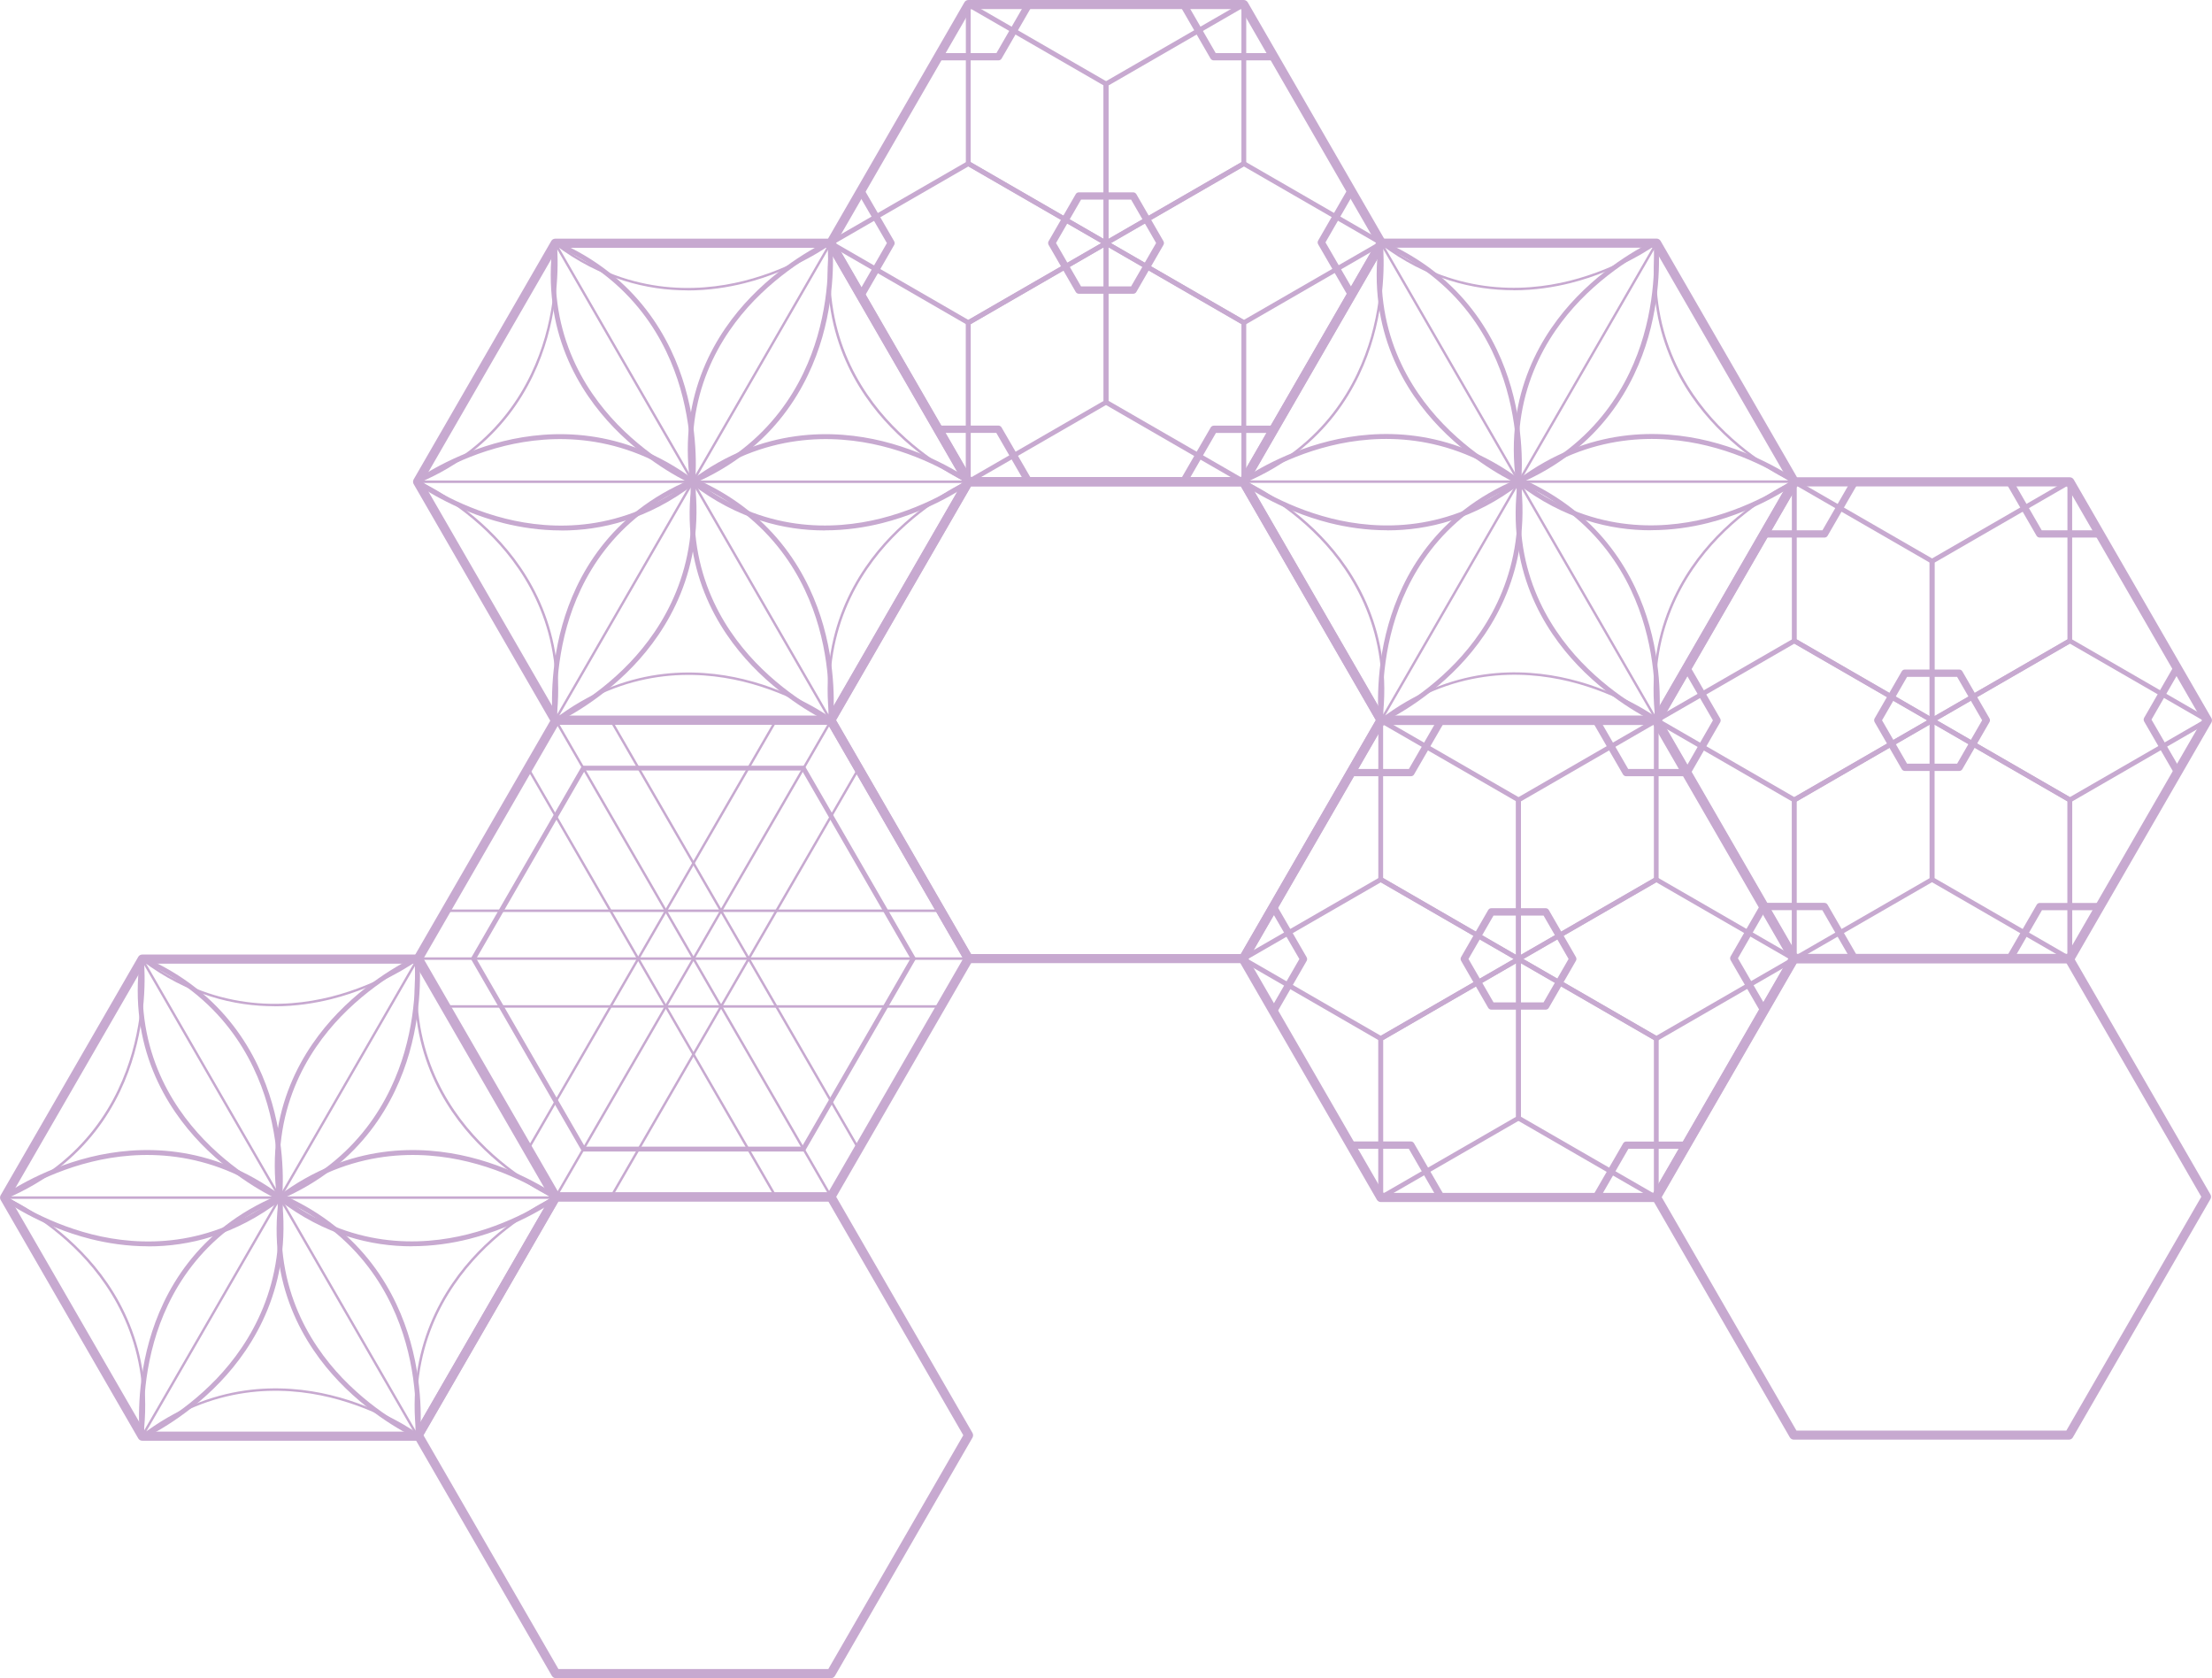 <?xml version="1.0" encoding="UTF-8"?>
<svg id="Layer_2" data-name="Layer 2" xmlns="http://www.w3.org/2000/svg" viewBox="0 0 285.52 216.56">
  <defs>
    <style>
      .cls-1 {
        fill: #c7a9d0;
      }
    </style>
  </defs>
  <g id="_和柄" data-name="和柄">
    <g>
      <g>
        <path class="cls-1" d="M107.25,154.61h-35.51c-.06,0-.11-.03-.14-.08l-17.76-30.75s-.03-.11,0-.16l17.76-30.75s.08-.08.14-.08h35.51c.06,0,.11.03.14.08l17.76,30.75s.03.11,0,.16l-17.76,30.75s-.08.08-.14.08ZM71.83,154.3h35.33l17.66-30.6-17.66-30.6h-35.33l-17.67,30.6,17.67,30.6Z"/>
        <path class="cls-1" d="M107.25,155.04h-35.51c-.21,0-.4-.11-.51-.29l-17.76-30.75c-.1-.18-.1-.41,0-.59l17.76-30.75c.1-.18.3-.29.51-.29h35.51c.21,0,.4.11.51.29l17.76,30.75c.1.18.1.41,0,.59l-17.76,30.75c-.1.18-.3.29-.51.29ZM72.08,153.87h34.83l17.42-30.17-17.42-30.17h-34.83l-17.42,30.17,17.42,30.17Z"/>
        <path class="cls-1" d="M103.69,148.6h-28.38c-.11,0-.22-.06-.27-.16l-14.19-24.58c-.06-.1-.06-.22,0-.31l14.19-24.58c.06-.1.16-.16.27-.16h28.38c.11,0,.22.06.27.16l14.19,24.58c.06.1.06.22,0,.31l-14.19,24.58c-.06.1-.16.16-.27.16ZM75.49,147.97h28.02l14.01-24.27-14.01-24.27h-28.02l-14.01,24.27,14.01,24.27Z"/>
        <g>
          <path class="cls-1" d="M125.01,123.86H53.99c-.09,0-.16-.07-.16-.16s.07-.16.16-.16h71.02c.09,0,.16.07.16.16s-.07.16-.16.16Z"/>
          <path class="cls-1" d="M121.44,117.69h-63.89c-.09,0-.16-.07-.16-.16s.07-.16.16-.16h63.89c.09,0,.16.07.16.16s-.07.16-.16.16Z"/>
          <path class="cls-1" d="M121.44,130.04h-63.89c-.09,0-.16-.07-.16-.16s.07-.16.16-.16h63.89c.09,0,.16.07.16.16s-.07.16-.16.16Z"/>
        </g>
        <g>
          <path class="cls-1" d="M107.29,154.61c-.05,0-.11-.03-.14-.08l-35.55-61.49c-.04-.08-.02-.17.06-.21.08-.04.17-.02.21.06l35.55,61.49c.04.08.02.17-.06.21-.02.01-.05.02-.08.02Z"/>
          <path class="cls-1" d="M100.16,154.62c-.05,0-.11-.03-.14-.08l-31.98-55.31c-.04-.08-.02-.17.06-.21.08-.04.17-.02.21.06l31.98,55.31c.04.08.02.17-.06.21-.02.01-.05.02-.08.02Z"/>
          <path class="cls-1" d="M110.85,148.44c-.05,0-.11-.03-.14-.08l-31.98-55.31c-.04-.08-.02-.17.06-.21.08-.04.17-.02.21.06l31.98,55.31c.04.08.02.17-.06.21-.02.01-.05.02-.08.02Z"/>
        </g>
        <g>
          <path class="cls-1" d="M71.74,154.61s-.05,0-.08-.02c-.08-.04-.1-.14-.06-.21l35.55-61.49c.04-.08.14-.1.21-.06.08.04.1.14.06.21l-35.55,61.49c-.03.05-.08.08-.14.08Z"/>
          <path class="cls-1" d="M68.18,148.44s-.05,0-.08-.02c-.08-.04-.1-.14-.06-.21l31.98-55.31c.04-.08.14-.1.21-.06.08.04.1.14.06.21l-31.98,55.31c-.03.05-.08.08-.14.08Z"/>
          <path class="cls-1" d="M78.87,154.62s-.05,0-.08-.02c-.08-.04-.1-.14-.06-.21l31.98-55.31c.04-.08.14-.1.21-.06.08.04.1.14.06.21l-31.98,55.31c-.03.05-.08.08-.14.08Z"/>
        </g>
      </g>
      <g>
        <path class="cls-1" d="M160.54,62.74h-35.54c-.21,0-.4-.11-.51-.29l-17.77-30.78c-.1-.18-.1-.41,0-.59L124.49.29c.1-.18.3-.29.51-.29h35.54c.21,0,.4.11.51.29l17.77,30.78c.1.18.1.41,0,.59l-17.77,30.78c-.1.18-.3.29-.51.29ZM125.34,61.56h34.86l17.43-30.19L160.2,1.17h-34.86l-17.43,30.19,17.43,30.19Z"/>
        <path class="cls-1" d="M146.27,37.91h-7.01c-.17,0-.32-.09-.41-.24l-3.5-6.07c-.08-.15-.08-.33,0-.47l3.5-6.07c.08-.15.24-.24.41-.24h7.01c.17,0,.32.09.41.24l3.5,6.07c.08.15.08.33,0,.47l-3.5,6.07c-.08.15-.24.24-.41.24ZM139.54,36.96h6.46l3.23-5.6-3.23-5.6h-6.46l-3.23,5.6,3.23,5.6Z"/>
        <g>
          <path class="cls-1" d="M128.87,7.48h-7.77c-.09,0-.16-.07-.16-.16s.07-.16.16-.16h7.68l3.84-6.65c.04-.08.14-.1.21-.06.08.04.1.14.06.21l-3.89,6.73s-.08.08-.14.08Z"/>
          <path class="cls-1" d="M132.78,62.29c-.05,0-.11-.03-.14-.08l-3.84-6.65h-7.68c-.09,0-.16-.07-.16-.16s.07-.16.16-.16h7.77c.06,0,.11.03.14.08l3.89,6.73c.04.08.02.17-.06.21-.02.01-.05.02-.08.02Z"/>
        </g>
        <path class="cls-1" d="M132.76,62.6c-.16,0-.32-.08-.41-.24l-3.75-6.5h-7.5c-.26,0-.47-.21-.47-.47s.21-.47.47-.47h7.77c.17,0,.32.09.41.24l3.89,6.73c.13.23.05.51-.17.64-.07.04-.16.06-.24.06Z"/>
        <g>
          <path class="cls-1" d="M128.89,7.79h-7.77c-.26,0-.47-.21-.47-.47s.21-.47.47-.47h7.5l3.75-6.5c.13-.23.42-.3.64-.17.23.13.3.42.17.64l-3.89,6.73c-.08.15-.24.24-.41.24Z"/>
          <path class="cls-1" d="M152.79,62.6c-.08,0-.16-.02-.24-.06-.23-.13-.3-.42-.17-.64l3.89-6.73c.08-.15.24-.24.41-.24h7.77c.26,0,.47.21.47.47s-.21.47-.47.47h-7.5l-3.75,6.5c-.09.15-.25.24-.41.24Z"/>
        </g>
        <g>
          <path class="cls-1" d="M111.14,38.57c-.08,0-.16-.02-.23-.06-.23-.13-.3-.42-.17-.64l3.74-6.5-3.76-6.49c-.13-.23-.05-.51.17-.64.22-.13.51-.05.64.17l3.89,6.73c.08.15.08.33,0,.47l-3.88,6.74c-.09.15-.25.24-.41.24Z"/>
          <path class="cls-1" d="M174.44,38.49c-.16,0-.32-.08-.41-.24l-3.89-6.73c-.08-.15-.08-.33,0-.47l3.88-6.74c.13-.23.42-.3.64-.17.23.13.3.42.17.64l-3.74,6.5,3.76,6.49c.13.23.05.51-.17.64-.07.04-.16.06-.24.06Z"/>
        </g>
        <path class="cls-1" d="M164.43,7.79h-7.77c-.17,0-.32-.09-.41-.24l-3.89-6.73c-.13-.23-.05-.51.17-.64.23-.13.51-.05.64.17l3.75,6.5h7.5c.26,0,.47.21.47.47s-.21.47-.47.47Z"/>
        <g>
          <path class="cls-1" d="M124.98,41.95c-.05,0-.11-.01-.16-.04l-17.78-10.27c-.1-.06-.16-.16-.16-.27s.06-.22.16-.27l17.78-10.26c.1-.06.22-.06.31,0l17.78,10.27c.1.06.16.16.16.27s-.06.22-.16.27l-17.78,10.27s-.1.04-.16.04ZM107.83,31.37l17.16,9.91,17.16-9.9-17.16-9.9-17.16,9.9Z"/>
          <path class="cls-1" d="M160.55,41.95c-.05,0-.11-.01-.16-.04l-17.78-10.27c-.1-.06-.16-.16-.16-.27s.06-.22.16-.27l17.78-10.26c.1-.06.22-.06.31,0l17.78,10.27c.1.06.16.16.16.27s-.06.22-.16.27l-17.78,10.27s-.1.04-.16.04ZM143.4,31.37l17.16,9.91,17.16-9.9-17.16-9.9-17.16,9.9Z"/>
        </g>
        <g>
          <path class="cls-1" d="M124.98,62.49c-.05,0-.11-.01-.16-.04-.1-.06-.16-.16-.16-.27v-20.53c0-.11.07-.22.16-.27l17.78-10.27c.1-.06.22-.06.31,0,.1.06.16.16.16.27v20.53c0,.11-.06.22-.16.27l-17.79,10.26s-.1.04-.16.04ZM125.3,41.82v19.81s17.16-9.9,17.16-9.9v-19.81s-17.16,9.91-17.16,9.91Z"/>
          <path class="cls-1" d="M142.76,31.68c-.05,0-.11-.01-.16-.04-.1-.06-.16-.16-.16-.27V10.84c0-.11.07-.22.16-.27L160.39.3c.1-.06.22-.06.31,0,.1.06.16.16.16.27v20.53c0,.11-.06.22-.16.27l-17.79,10.26s-.1.04-.16.04ZM143.08,11.02v19.81s17.16-9.9,17.16-9.9V1.12s-17.16,9.91-17.16,9.91Z"/>
        </g>
        <g>
          <path class="cls-1" d="M142.77,31.68c-.05,0-.11-.01-.16-.04l-17.78-10.27c-.1-.06-.16-.16-.16-.27V.57c0-.11.05-.22.15-.27.1-.06.22-.06.31,0l17.79,10.26c.1.06.16.16.16.27v20.53c0,.11-.06.22-.16.27-.05.03-.1.04-.16.04ZM125.3,20.92l17.15,9.9V11.02S125.29,1.12,125.29,1.12v19.81Z"/>
          <path class="cls-1" d="M160.55,62.49c-.05,0-.11-.01-.16-.04l-17.78-10.27c-.1-.06-.16-.16-.16-.27v-20.53c0-.11.05-.22.15-.27.1-.06.22-.06.31,0l17.79,10.26c.1.06.16.16.16.27v20.53c0,.11-.06.22-.16.27-.05.03-.1.04-.16.04ZM143.08,51.72l17.16,9.9v-19.81s-17.16-9.9-17.16-9.9v19.81Z"/>
        </g>
      </g>
      <g>
        <path class="cls-1" d="M213.78,155.12h-35.54c-.21,0-.4-.11-.51-.29l-17.77-30.78c-.1-.18-.1-.41,0-.59l17.77-30.78c.1-.18.3-.29.51-.29h35.54c.21,0,.4.11.51.29l17.77,30.78c.1.18.1.41,0,.59l-17.77,30.78c-.1.18-.3.29-.51.29ZM178.57,153.94h34.86l17.43-30.19-17.43-30.19h-34.86l-17.43,30.19,17.43,30.19Z"/>
        <path class="cls-1" d="M199.51,130.29h-7.01c-.17,0-.32-.09-.41-.24l-3.5-6.07c-.08-.15-.08-.33,0-.47l3.5-6.07c.08-.15.24-.24.41-.24h7.01c.17,0,.32.09.41.24l3.5,6.07c.08.15.08.33,0,.47l-3.5,6.07c-.08.15-.24.24-.41.24ZM192.78,129.35h6.46l3.23-5.6-3.23-5.6h-6.46l-3.23,5.6,3.23,5.6Z"/>
        <g>
          <path class="cls-1" d="M182.11,99.86h-7.77c-.09,0-.16-.07-.16-.16s.07-.16.16-.16h7.68l3.84-6.65c.04-.07.14-.1.21-.06.08.04.1.14.06.21l-3.89,6.73s-.08.08-.14.08Z"/>
          <path class="cls-1" d="M186.02,154.67c-.05,0-.11-.03-.14-.08l-3.84-6.65h-7.68c-.09,0-.16-.07-.16-.16s.07-.16.16-.16h7.77c.06,0,.11.03.14.08l3.89,6.73c.04.08.02.17-.06.21-.02.01-.05.02-.08.02Z"/>
        </g>
        <path class="cls-1" d="M186,154.98c-.16,0-.32-.08-.41-.24l-3.75-6.5h-7.5c-.26,0-.47-.21-.47-.47s.21-.47.47-.47h7.77c.17,0,.32.09.41.24l3.89,6.73c.13.23.05.51-.17.64-.07.04-.16.06-.24.06Z"/>
        <g>
          <path class="cls-1" d="M182.13,100.17h-7.77c-.26,0-.47-.21-.47-.47s.21-.47.47-.47h7.5l3.75-6.5c.13-.23.42-.3.64-.17.23.13.3.42.17.64l-3.89,6.73c-.08.15-.24.24-.41.24Z"/>
          <path class="cls-1" d="M206.03,154.98c-.08,0-.16-.02-.24-.06-.23-.13-.3-.42-.17-.64l3.89-6.73c.08-.15.24-.24.41-.24h7.77c.26,0,.47.21.47.47s-.21.47-.47.47h-7.5l-3.75,6.5c-.09.15-.25.24-.41.24Z"/>
        </g>
        <g>
          <path class="cls-1" d="M164.38,130.96c-.08,0-.16-.02-.23-.06-.23-.13-.3-.42-.17-.64l3.74-6.5-3.76-6.49c-.13-.23-.05-.51.17-.64.22-.13.51-.05.64.17l3.89,6.73c.08.15.08.33,0,.47l-3.88,6.74c-.09.15-.25.24-.41.24Z"/>
          <path class="cls-1" d="M227.68,130.87c-.16,0-.32-.08-.41-.24l-3.89-6.73c-.08-.15-.08-.33,0-.47l3.88-6.74c.13-.23.42-.3.64-.17.23.13.3.42.17.64l-3.74,6.5,3.76,6.49c.13.23.05.51-.17.64-.07.04-.16.06-.24.06Z"/>
        </g>
        <path class="cls-1" d="M217.67,100.17h-7.77c-.17,0-.32-.09-.41-.24l-3.89-6.73c-.13-.23-.05-.51.17-.64.23-.13.51-.05.64.17l3.75,6.5h7.5c.26,0,.47.21.47.47s-.21.47-.47.47Z"/>
        <g>
          <path class="cls-1" d="M178.22,134.34c-.05,0-.11-.01-.16-.04l-17.78-10.27c-.1-.06-.16-.16-.16-.27s.06-.22.16-.27l17.78-10.26c.1-.06.22-.06.31,0l17.78,10.27c.1.06.16.16.16.27s-.06.22-.16.27l-17.78,10.27s-.1.04-.16.04ZM161.07,123.75l17.16,9.91,17.16-9.9-17.16-9.9-17.16,9.9Z"/>
          <path class="cls-1" d="M213.79,134.34c-.05,0-.11-.01-.16-.04l-17.78-10.27c-.1-.06-.16-.16-.16-.27s.06-.22.16-.27l17.78-10.26c.1-.06.22-.06.31,0l17.78,10.27c.1.06.16.16.16.27s-.06.22-.16.27l-17.78,10.27s-.1.04-.16.04ZM196.64,123.75l17.16,9.91,17.16-9.9-17.16-9.9-17.16,9.9Z"/>
        </g>
        <g>
          <path class="cls-1" d="M178.22,154.87c-.05,0-.11-.01-.16-.04-.1-.06-.16-.16-.16-.27v-20.53c0-.11.07-.22.16-.27l17.78-10.27c.1-.06.22-.06.31,0,.1.06.16.16.16.27v20.53c0,.11-.06.22-.16.27l-17.79,10.26s-.1.04-.16.04ZM178.54,134.2v19.81s17.16-9.9,17.16-9.9v-19.81s-17.16,9.91-17.16,9.91Z"/>
          <path class="cls-1" d="M196,124.07c-.05,0-.11-.01-.16-.04-.1-.06-.16-.16-.16-.27v-20.53c0-.11.07-.22.16-.27l17.78-10.27c.1-.06.22-.06.31,0,.1.06.16.16.16.27v20.53c0,.11-.06.22-.16.27l-17.79,10.26s-.1.04-.16.04ZM196.32,103.4v19.81s17.16-9.9,17.16-9.9v-19.81s-17.16,9.91-17.16,9.91Z"/>
        </g>
        <g>
          <path class="cls-1" d="M196.01,124.07c-.05,0-.11-.01-.16-.04l-17.78-10.27c-.1-.06-.16-.16-.16-.27v-20.53c0-.11.05-.22.15-.27.1-.06.22-.06.31,0l17.79,10.26c.1.06.16.16.16.27v20.53c0,.11-.06.22-.16.27-.05.03-.1.04-.16.04ZM178.54,113.3l17.15,9.91v-19.81s-17.16-9.9-17.16-9.9v19.81Z"/>
          <path class="cls-1" d="M213.79,154.87c-.05,0-.11-.01-.16-.04l-17.78-10.27c-.1-.06-.16-.16-.16-.27v-20.53c0-.11.05-.22.15-.27.1-.06.22-.06.31,0l17.79,10.26c.1.06.16.16.16.27v20.53c0,.11-.06.22-.16.27-.05.03-.1.04-.16.04ZM196.32,144.11l17.16,9.9v-19.81s-17.16-9.9-17.16-9.9v19.81Z"/>
        </g>
      </g>
      <g>
        <path class="cls-1" d="M267.16,124.32h-35.54c-.21,0-.4-.11-.51-.29l-17.77-30.78c-.1-.18-.1-.41,0-.59l17.77-30.78c.1-.18.3-.29.51-.29h35.54c.21,0,.4.11.51.29l17.77,30.78c.1.18.1.41,0,.59l-17.77,30.78c-.1.18-.3.29-.51.29ZM231.95,123.15h34.86l17.43-30.19-17.43-30.19h-34.86l-17.43,30.19,17.43,30.19Z"/>
        <path class="cls-1" d="M252.89,99.49h-7.01c-.17,0-.32-.09-.41-.24l-3.5-6.07c-.08-.15-.08-.33,0-.47l3.5-6.07c.08-.15.24-.24.41-.24h7.01c.17,0,.32.09.41.24l3.5,6.07c.08.15.08.33,0,.47l-3.5,6.07c-.08.15-.24.24-.41.24ZM246.16,98.55h6.46l3.23-5.6-3.23-5.6h-6.46l-3.23,5.6,3.23,5.6Z"/>
        <g>
          <path class="cls-1" d="M235.49,69.06h-7.77c-.09,0-.16-.07-.16-.16s.07-.16.16-.16h7.68l3.84-6.65c.04-.07.14-.1.21-.06.08.04.1.14.06.21l-3.89,6.73s-.08.08-.14.08Z"/>
          <path class="cls-1" d="M239.4,123.87c-.05,0-.11-.03-.14-.08l-3.84-6.65h-7.68c-.09,0-.16-.07-.16-.16s.07-.16.16-.16h7.77c.06,0,.11.03.14.08l3.89,6.73c.04.08.02.17-.06.21-.02.01-.05.02-.08.02Z"/>
        </g>
        <path class="cls-1" d="M239.38,124.19c-.16,0-.32-.08-.41-.24l-3.75-6.5h-7.5c-.26,0-.47-.21-.47-.47s.21-.47.47-.47h7.77c.17,0,.32.09.41.24l3.89,6.73c.13.23.05.51-.17.64-.07.04-.16.06-.24.06Z"/>
        <g>
          <path class="cls-1" d="M235.51,69.37h-7.77c-.26,0-.47-.21-.47-.47s.21-.47.47-.47h7.5l3.75-6.5c.13-.23.42-.3.64-.17.23.13.3.42.17.64l-3.89,6.73c-.08.15-.24.24-.41.24Z"/>
          <path class="cls-1" d="M259.41,124.19c-.08,0-.16-.02-.24-.06-.23-.13-.3-.42-.17-.64l3.89-6.73c.08-.15.24-.24.41-.24h7.77c.26,0,.47.21.47.47s-.21.47-.47.47h-7.5l-3.75,6.5c-.09.15-.25.24-.41.24Z"/>
        </g>
        <g>
          <path class="cls-1" d="M217.76,100.16c-.08,0-.16-.02-.23-.06-.23-.13-.3-.42-.17-.64l3.74-6.5-3.76-6.49c-.13-.23-.05-.51.17-.64.22-.13.51-.05.64.17l3.89,6.73c.08.15.08.33,0,.47l-3.88,6.74c-.09.15-.25.24-.41.24Z"/>
          <path class="cls-1" d="M281.06,100.07c-.16,0-.32-.08-.41-.24l-3.89-6.73c-.08-.15-.08-.33,0-.47l3.88-6.74c.13-.23.42-.3.64-.17.23.13.3.42.17.64l-3.74,6.5,3.76,6.49c.13.23.05.51-.17.64-.07.04-.16.06-.24.06Z"/>
        </g>
        <path class="cls-1" d="M271.05,69.37h-7.77c-.17,0-.32-.09-.41-.24l-3.89-6.73c-.13-.23-.05-.51.17-.64.23-.13.51-.05.64.17l3.75,6.5h7.5c.26,0,.47.21.47.47s-.21.47-.47.47Z"/>
        <g>
          <path class="cls-1" d="M231.6,103.54c-.05,0-.11-.01-.16-.04l-17.78-10.27c-.1-.06-.16-.16-.16-.27s.06-.22.16-.27l17.78-10.26c.1-.06.22-.06.31,0l17.78,10.27c.1.06.16.16.16.27s-.06.22-.16.27l-17.78,10.27s-.1.04-.16.04ZM214.45,92.95l17.16,9.91,17.16-9.9-17.16-9.9-17.16,9.9Z"/>
          <path class="cls-1" d="M267.17,103.54c-.05,0-.11-.01-.16-.04l-17.78-10.27c-.1-.06-.16-.16-.16-.27s.06-.22.16-.27l17.78-10.26c.1-.06.22-.06.31,0l17.78,10.27c.1.06.16.16.16.27s-.06.22-.16.27l-17.78,10.27s-.1.04-.16.04ZM250.02,92.95l17.16,9.91,17.16-9.9-17.16-9.9-17.16,9.9Z"/>
        </g>
        <g>
          <path class="cls-1" d="M231.6,124.07c-.05,0-.11-.01-.16-.04-.1-.06-.16-.16-.16-.27v-20.53c0-.11.07-.22.16-.27l17.78-10.27c.1-.06.22-.06.31,0,.1.06.16.16.16.27v20.53c0,.11-.06.22-.16.27l-17.79,10.26s-.1.04-.16.04ZM231.92,103.41v19.81s17.16-9.9,17.16-9.9v-19.81s-17.16,9.91-17.16,9.91Z"/>
          <path class="cls-1" d="M249.38,93.27c-.05,0-.11-.01-.16-.04-.1-.06-.16-.16-.16-.27v-20.53c0-.11.07-.22.16-.27l17.78-10.27c.1-.06.22-.06.31,0,.1.06.16.16.16.27v20.53c0,.11-.06.22-.16.27l-17.79,10.26s-.1.04-.16.04ZM249.7,72.6v19.81s17.16-9.9,17.16-9.9v-19.81s-17.16,9.91-17.16,9.91Z"/>
        </g>
        <g>
          <path class="cls-1" d="M249.39,93.27c-.05,0-.11-.01-.16-.04l-17.78-10.27c-.1-.06-.16-.16-.16-.27v-20.53c0-.11.05-.22.15-.27.1-.06.22-.06.31,0l17.79,10.26c.1.06.16.16.16.27v20.53c0,.11-.06.22-.16.27-.05.03-.1.04-.16.04ZM231.92,82.5l17.16,9.91v-19.81s-17.16-9.9-17.16-9.9v19.81Z"/>
          <path class="cls-1" d="M267.17,124.07c-.05,0-.11-.01-.16-.04l-17.78-10.27c-.1-.06-.16-.16-.16-.27v-20.53c0-.11.05-.22.15-.27.1-.06.22-.06.31,0l17.79,10.26c.1.06.16.16.16.27v20.53c0,.11-.06.22-.16.27-.05.03-.1.04-.16.04ZM249.7,113.31l17.15,9.9v-19.81s-17.16-9.9-17.16-9.9v19.81Z"/>
        </g>
      </g>
      <g>
        <path class="cls-1" d="M107.21,93.53h-35.54c-.21,0-.4-.11-.51-.29l-17.77-30.78c-.1-.18-.1-.41,0-.59l17.77-30.78c.1-.18.3-.29.51-.29h35.54c.21,0,.4.11.51.29l17.77,30.78c.1.18.1.41,0,.59l-17.77,30.78c-.1.18-.3.29-.51.29ZM72,92.36h34.86l17.43-30.19-17.43-30.19h-34.86l-17.43,30.19,17.43,30.19Z"/>
        <path class="cls-1" d="M107.22,93.13c-.05,0-.11-.03-.14-.08l-35.57-61.6c-.04-.08-.02-.17.06-.21.08-.04.17-.02.21.06l35.57,61.6c.04.08.02.17-.06.21-.02.01-.05.02-.08.02Z"/>
        <path class="cls-1" d="M71.66,93.1s-.05,0-.08-.02c-.08-.04-.1-.14-.06-.21l35.55-61.58c.04-.07.14-.1.21-.06.08.04.1.14.06.21l-35.55,61.58c-.03.05-.08.08-.14.08Z"/>
        <path class="cls-1" d="M125,62.33H53.89c-.09,0-.16-.08-.16-.16,0-.09.07-.16.16-.16h71.11c.09,0,.16.08.16.16,0,.09-.07.16-.16.16Z"/>
        <g>
          <path class="cls-1" d="M89.44,62.51c-.07,0-.13-.02-.19-.06-9.01-6.73-18.08-6.38-24.1-4.91-6.55,1.6-11.02,4.85-11.07,4.88-.14.1-.34.07-.44-.07-.1-.14-.07-.34.07-.44.05-.03,4.6-3.34,11.27-4.98,6.16-1.51,15.44-1.87,24.65,5.01.14.1.17.3.06.44-.06.08-.16.13-.25.13Z"/>
          <path class="cls-1" d="M72.43,68.45c-2.74,0-5.25-.4-7.39-.93-6.69-1.68-11.29-5.07-11.34-5.1-.14-.1-.17-.3-.06-.44.1-.14.3-.17.44-.06.04.03,4.56,3.35,11.14,5,6.04,1.51,15.12,1.88,24.03-4.97.14-.11.33-.08.44.06.11.14.08.33-.06.44-5.96,4.59-12,6.01-17.19,6.01Z"/>
        </g>
        <path class="cls-1" d="M71.65,93.1s-.01,0-.02,0c-.09-.01-.15-.09-.14-.18,1.41-11.28-3.46-19-7.8-23.49-4.7-4.87-9.8-7.1-9.85-7.12-.08-.03-.12-.13-.08-.21.03-.08.13-.12.21-.08.05.02,5.21,2.27,9.95,7.19,4.39,4.54,9.31,12.35,7.88,23.75,0,.08-.08.14-.16.14Z"/>
        <path class="cls-1" d="M124.98,62.32s-.04,0-.06-.01c-.05-.02-5.21-2.27-9.95-7.19-4.39-4.54-9.31-12.35-7.88-23.75.01-.09.09-.15.18-.14.09.01.15.09.14.18-1.41,11.28,3.46,19,7.8,23.49,4.7,4.87,9.8,7.1,9.85,7.12.08.03.12.13.08.21-.03.06-.08.1-.14.1Z"/>
        <g>
          <path class="cls-1" d="M89.45,62.51c-.1,0-.19-.04-.25-.13-.1-.14-.08-.34.06-.44,9.21-6.88,18.49-6.52,24.65-5.01,6.66,1.64,11.22,4.95,11.27,4.98.14.1.17.3.07.44-.1.14-.3.17-.44.07-.04-.03-4.52-3.28-11.07-4.88-6.02-1.47-15.09-1.82-24.1,4.91-.06.04-.12.06-.19.06Z"/>
          <path class="cls-1" d="M106.45,68.45c-5.19,0-11.23-1.42-17.19-6.01-.14-.11-.16-.3-.06-.44.11-.14.3-.16.44-.06,8.91,6.85,17.98,6.48,24.03,4.97,6.57-1.65,11.09-4.97,11.14-5,.14-.1.34-.07.44.06.1.14.07.34-.06.44-.05.03-4.65,3.42-11.34,5.1-2.14.54-4.65.93-7.39.93Z"/>
        </g>
        <g>
          <path class="cls-1" d="M107.21,93.26s-.02,0-.04,0c-.17-.02-.3-.18-.28-.35,0-.05.62-5.55-1.22-12.03-1.69-5.97-5.87-14.02-16.17-18.53-.16-.07-.23-.25-.16-.41.07-.16.25-.23.41-.16,10.53,4.61,14.8,12.86,16.53,18.96,1.87,6.6,1.24,12.2,1.23,12.26-.02.16-.15.28-.31.28Z"/>
          <path class="cls-1" d="M107.21,93.26s-.09,0-.13-.03c-.05-.02-5.27-2.35-10.03-7.34-4.41-4.61-9.32-12.49-7.73-23.88.02-.17.18-.29.35-.27.17.02.29.18.27.35-1.56,11.13,3.24,18.84,7.55,23.35,4.68,4.9,9.8,7.19,9.85,7.21.16.07.23.26.16.41-.05.12-.17.19-.29.19Z"/>
        </g>
        <g>
          <path class="cls-1" d="M89.42,62.49s-.02,0-.04,0c-.17-.02-.3-.17-.28-.35,0-.05.59-5.55-1.29-12.03-1.73-5.96-5.95-13.99-16.27-18.44-.16-.07-.23-.25-.16-.41.07-.16.25-.23.41-.16,10.56,4.55,14.87,12.77,16.63,18.87,1.91,6.59,1.31,12.19,1.3,12.25-.02.16-.15.28-.31.28Z"/>
          <path class="cls-1" d="M89.42,62.49s-.08,0-.12-.03c-.05-.02-5.28-2.32-10.07-7.28-4.43-4.59-9.39-12.44-7.86-23.84.02-.17.18-.29.35-.27.17.02.29.18.27.35-1.5,11.15,3.36,18.84,7.69,23.32,4.71,4.87,9.82,7.12,9.87,7.14.16.07.23.25.16.41-.05.12-.17.19-.29.19Z"/>
        </g>
        <path class="cls-1" d="M107.24,93.1c-.08,0-.15-.06-.16-.14-1.43-11.4,3.5-19.21,7.88-23.75,4.75-4.92,9.9-7.17,9.95-7.19.08-.03.17,0,.21.08.03.08,0,.17-.08.21-.05.02-5.16,2.25-9.86,7.13-4.33,4.49-9.2,12.21-7.79,23.48.01.09-.05.16-.14.18,0,0-.01,0-.02,0Z"/>
        <g>
          <path class="cls-1" d="M89.37,62.44c-.12,0-.24-.07-.29-.19-.07-.16,0-.34.16-.41,10.32-4.45,14.54-12.49,16.27-18.45,1.88-6.48,1.29-11.97,1.29-12.03-.02-.17.1-.33.28-.35.17-.02.33.1.35.28,0,.06.6,5.66-1.3,12.25-1.76,6.09-6.07,14.32-16.63,18.87-.04.02-.08.03-.12.03Z"/>
          <path class="cls-1" d="M89.37,62.44c-.15,0-.29-.11-.31-.27-1.53-11.4,3.43-19.26,7.86-23.84,4.79-4.96,10.02-7.26,10.07-7.29.16-.07.34,0,.41.16.07.16,0,.34-.16.41-.05.02-5.18,2.29-9.89,7.16-4.33,4.48-9.17,12.17-7.67,23.31.02.17-.1.33-.27.35-.01,0-.03,0-.04,0Z"/>
        </g>
        <path class="cls-1" d="M88.75,37.47c-5.16,0-11.18-1.4-17.18-5.93-.07-.05-.08-.15-.03-.22.05-.07.15-.08.22-.03,9.07,6.85,18.19,6.47,24.24,4.96,6.57-1.65,11.05-4.96,11.1-5,.07-.05.17-.04.22.03.05.07.04.17-.03.22-.04.03-4.57,3.38-11.2,5.05-2.12.53-4.61.93-7.34.93Z"/>
        <path class="cls-1" d="M53.98,62.33c-.06,0-.12-.04-.14-.1-.03-.08,0-.17.08-.21,10.46-4.43,14.7-12.51,16.42-18.51,1.86-6.51,1.23-12.05,1.22-12.11-.01-.09.05-.16.14-.17.08,0,.16.05.17.14,0,.06.64,5.65-1.23,12.22-1.73,6.07-6.02,14.25-16.6,18.73-.02,0-.04.01-.06.01Z"/>
        <g>
          <path class="cls-1" d="M71.67,93.28c-.12,0-.24-.07-.29-.19-.07-.16,0-.34.16-.41.05-.02,5.09-2.28,9.75-7.16,4.28-4.49,9.1-12.18,7.76-23.34-.02-.17.1-.33.27-.35.17-.02.33.1.35.27,1.37,11.41-3.56,19.28-7.95,23.87-4.74,4.96-9.88,7.26-9.93,7.29-.04.02-.08.03-.13.03Z"/>
          <path class="cls-1" d="M71.67,93.28c-.16,0-.29-.12-.31-.28,0-.06-.65-5.74,1.23-12.37,1.74-6.14,6.03-14.37,16.65-18.78.16-.07.34,0,.41.17.07.16,0,.34-.17.41-10.39,4.31-14.59,12.37-16.29,18.37-1.84,6.52-1.22,12.07-1.21,12.13.02.17-.1.33-.28.35-.01,0-.02,0-.04,0Z"/>
        </g>
        <path class="cls-1" d="M71.6,93.13s-.09-.02-.12-.06c-.05-.07-.04-.17.03-.22,9.12-6.99,18.34-6.69,24.48-5.2,6.64,1.61,11.19,4.93,11.23,4.96.07.05.08.15.03.22-.05.07-.15.08-.22.03-.04-.03-4.55-3.31-11.13-4.91-6.06-1.47-15.19-1.77-24.2,5.14-.03.02-.06.03-.1.03Z"/>
      </g>
      <g>
        <path class="cls-1" d="M53.9,185.92H18.36c-.21,0-.4-.11-.51-.29L.08,154.84c-.1-.18-.1-.41,0-.59l17.77-30.78c.1-.18.3-.29.51-.29h35.54c.21,0,.4.11.51.29l17.77,30.78c.1.18.1.41,0,.59l-17.77,30.78c-.1.18-.3.29-.51.29ZM18.7,184.74h34.86l17.43-30.19-17.43-30.19H18.7L1.26,154.55l17.43,30.19Z"/>
        <path class="cls-1" d="M53.91,185.51c-.05,0-.11-.03-.14-.08l-35.57-61.6c-.04-.08-.02-.17.06-.21.08-.04.17-.02.21.06l35.57,61.6c.04.08.02.17-.06.21-.02.01-.05.02-.08.02Z"/>
        <path class="cls-1" d="M18.36,185.49s-.05,0-.08-.02c-.08-.04-.1-.14-.06-.21l35.55-61.58c.04-.08.14-.1.21-.06.08.04.1.14.06.21l-35.55,61.58c-.03.05-.08.08-.14.08Z"/>
        <path class="cls-1" d="M71.7,154.71H.59c-.09,0-.16-.08-.16-.16,0-.09.07-.16.16-.16h71.11c.09,0,.16.08.16.16,0,.09-.07.16-.16.16Z"/>
        <g>
          <path class="cls-1" d="M36.13,154.89c-.07,0-.13-.02-.19-.06-9.01-6.73-18.08-6.38-24.1-4.91-6.55,1.6-11.02,4.85-11.07,4.88-.14.1-.34.07-.44-.07-.1-.14-.07-.34.07-.44.05-.03,4.6-3.34,11.27-4.98,6.16-1.51,15.44-1.87,24.65,5.01.14.1.17.3.06.44-.06.08-.16.13-.25.13Z"/>
          <path class="cls-1" d="M19.13,160.83c-2.74,0-5.25-.4-7.39-.93-6.69-1.68-11.29-5.07-11.34-5.1-.14-.1-.17-.3-.06-.44.1-.14.3-.17.44-.06.04.03,4.56,3.35,11.14,5,6.04,1.51,15.12,1.88,24.03-4.97.14-.11.33-.08.44.06.11.14.08.33-.06.44-5.96,4.59-12,6.01-17.19,6.01Z"/>
        </g>
        <path class="cls-1" d="M18.34,185.49s-.01,0-.02,0c-.09-.01-.15-.09-.14-.18,1.41-11.27-3.46-18.99-7.79-23.48-4.7-4.87-9.81-7.11-9.86-7.13-.08-.03-.12-.13-.08-.21.03-.08.13-.12.21-.08.05.02,5.21,2.27,9.95,7.19,4.39,4.54,9.31,12.35,7.88,23.75,0,.08-.08.14-.16.14Z"/>
        <path class="cls-1" d="M71.67,154.71s-.04,0-.06-.01c-.05-.02-5.21-2.27-9.95-7.19-4.39-4.54-9.31-12.35-7.88-23.75.01-.09.09-.15.18-.14.09.01.15.09.14.18-1.41,11.28,3.46,19,7.8,23.49,4.7,4.87,9.8,7.1,9.85,7.12.08.03.12.13.08.21-.03.06-.08.1-.14.1Z"/>
        <g>
          <path class="cls-1" d="M36.14,154.89c-.1,0-.19-.04-.25-.13-.1-.14-.08-.34.06-.44,9.21-6.88,18.49-6.52,24.65-5.01,6.66,1.64,11.22,4.95,11.27,4.98.14.1.17.3.07.44-.1.14-.3.17-.44.07-.04-.03-4.52-3.28-11.07-4.88-6.02-1.47-15.1-1.82-24.1,4.91-.06.04-.12.06-.19.06Z"/>
          <path class="cls-1" d="M53.14,160.83c-5.19,0-11.23-1.42-17.19-6.01-.14-.11-.16-.3-.06-.44.11-.14.3-.16.44-.06,8.92,6.86,18,6.48,24.05,4.96,6.57-1.65,11.07-4.96,11.11-4.99.14-.1.34-.07.44.06.1.14.07.34-.06.44-.05.03-4.65,3.42-11.34,5.1-2.14.54-4.65.93-7.39.93Z"/>
        </g>
        <g>
          <path class="cls-1" d="M53.9,185.64s-.02,0-.04,0c-.17-.02-.3-.18-.28-.35,0-.05.62-5.55-1.22-12.03-1.69-5.97-5.87-14.02-16.17-18.53-.16-.07-.23-.25-.16-.41.07-.16.25-.23.41-.16,10.53,4.61,14.8,12.86,16.53,18.96,1.87,6.6,1.24,12.2,1.23,12.26-.02.16-.15.28-.31.28Z"/>
          <path class="cls-1" d="M53.9,185.64s-.09,0-.13-.03c-.05-.02-5.27-2.35-10.03-7.34-4.41-4.61-9.32-12.49-7.73-23.88.02-.17.18-.29.35-.27.17.02.29.18.27.35-1.56,11.13,3.24,18.84,7.55,23.35,4.68,4.9,9.8,7.19,9.85,7.21.16.07.23.26.16.41-.05.12-.17.19-.29.19Z"/>
        </g>
        <g>
          <path class="cls-1" d="M36.11,154.87s-.02,0-.04,0c-.17-.02-.3-.17-.28-.35,0-.05.59-5.55-1.29-12.03-1.73-5.96-5.95-13.99-16.27-18.44-.16-.07-.23-.25-.16-.41.07-.16.25-.23.41-.16,10.56,4.55,14.87,12.77,16.63,18.87,1.91,6.59,1.31,12.19,1.3,12.25-.02.16-.15.28-.31.28Z"/>
          <path class="cls-1" d="M36.11,154.87s-.08,0-.12-.03c-.05-.02-5.28-2.32-10.07-7.28-4.43-4.59-9.39-12.44-7.86-23.84.02-.17.18-.29.35-.27.17.02.29.18.27.35-1.49,11.14,3.35,18.82,7.68,23.3,4.7,4.88,9.84,7.14,9.89,7.16.16.07.23.25.16.41-.05.12-.17.19-.29.19Z"/>
        </g>
        <path class="cls-1" d="M53.93,185.49c-.08,0-.15-.06-.16-.14-1.43-11.4,3.5-19.21,7.88-23.75,4.75-4.92,9.9-7.17,9.95-7.19.08-.03.17,0,.21.08.03.08,0,.17-.08.21-.05.02-5.16,2.25-9.86,7.13-4.33,4.49-9.2,12.21-7.79,23.48.01.09-.05.16-.14.18,0,0-.01,0-.02,0Z"/>
        <g>
          <path class="cls-1" d="M36.06,154.82c-.12,0-.24-.07-.29-.19-.07-.16,0-.34.16-.41,10.32-4.45,14.54-12.49,16.27-18.45,1.88-6.48,1.29-11.97,1.29-12.03-.02-.17.1-.33.28-.35.17-.02.33.1.35.28,0,.06.6,5.66-1.3,12.25-1.76,6.1-6.07,14.32-16.63,18.87-.04.02-.08.03-.12.03Z"/>
          <path class="cls-1" d="M36.06,154.82c-.15,0-.29-.11-.31-.27-1.53-11.4,3.43-19.26,7.86-23.84,4.79-4.96,10.02-7.26,10.07-7.29.16-.07.34,0,.41.16.07.16,0,.34-.16.41-.05.02-5.18,2.29-9.89,7.16-4.33,4.48-9.17,12.17-7.67,23.31.02.17-.1.33-.27.35-.01,0-.03,0-.04,0Z"/>
        </g>
        <path class="cls-1" d="M35.44,129.85c-5.16,0-11.18-1.4-17.18-5.93-.07-.05-.08-.15-.03-.22.05-.07.15-.08.22-.03,9.07,6.85,18.19,6.47,24.24,4.96,6.57-1.65,11.05-4.96,11.1-5,.07-.05.17-.04.22.03.05.07.04.17-.03.22-.04.03-4.57,3.38-11.2,5.05-2.12.53-4.61.93-7.34.93Z"/>
        <path class="cls-1" d="M.67,154.71c-.06,0-.12-.04-.14-.1-.03-.08,0-.17.08-.21,10.47-4.43,14.71-12.52,16.42-18.52,1.86-6.51,1.23-12.04,1.22-12.09-.01-.09.05-.16.14-.17.09-.01.16.05.17.14,0,.06.64,5.65-1.23,12.22-1.73,6.07-6.02,14.25-16.6,18.73-.02,0-.04.01-.06.01Z"/>
        <g>
          <path class="cls-1" d="M18.36,185.66c-.12,0-.24-.07-.29-.19-.07-.16,0-.34.16-.41.05-.02,5.09-2.28,9.75-7.16,4.28-4.49,9.1-12.18,7.76-23.34-.02-.17.1-.33.27-.35.17-.02.33.1.35.27,1.37,11.41-3.56,19.28-7.95,23.87-4.74,4.96-9.88,7.26-9.93,7.29-.04.02-.08.03-.13.03Z"/>
          <path class="cls-1" d="M18.36,185.66c-.16,0-.29-.12-.31-.28,0-.06-.65-5.74,1.23-12.37,1.74-6.14,6.03-14.37,16.65-18.78.16-.07.34,0,.41.17.07.16,0,.34-.17.41-10.38,4.31-14.58,12.36-16.28,18.35-1.85,6.52-1.22,12.09-1.22,12.15.02.17-.1.33-.28.35-.01,0-.02,0-.04,0Z"/>
        </g>
        <path class="cls-1" d="M18.29,185.51s-.09-.02-.12-.06c-.05-.07-.04-.17.03-.22,9.12-6.99,18.34-6.69,24.48-5.2,6.64,1.61,11.19,4.93,11.23,4.96.07.05.08.15.03.22-.05.07-.15.08-.22.03-.04-.03-4.55-3.31-11.13-4.91-6.06-1.47-15.19-1.77-24.2,5.14-.03.02-.06.03-.1.03Z"/>
      </g>
      <g>
        <path class="cls-1" d="M213.83,93.52h-35.54c-.21,0-.4-.11-.51-.29l-17.77-30.78c-.1-.18-.1-.41,0-.59l17.77-30.78c.1-.18.3-.29.51-.29h35.54c.21,0,.4.11.51.29l17.77,30.78c.1.18.1.41,0,.59l-17.77,30.78c-.1.18-.3.29-.51.29ZM178.62,92.34h34.86l17.43-30.19-17.43-30.19h-34.86l-17.43,30.19,17.43,30.19Z"/>
        <path class="cls-1" d="M213.84,93.11c-.05,0-.11-.03-.14-.08l-35.57-61.6c-.04-.08-.02-.17.06-.21.08-.04.17-.02.21.06l35.57,61.6c.04.08.02.17-.06.21-.02.01-.05.02-.08.02Z"/>
        <path class="cls-1" d="M178.28,93.09s-.05,0-.08-.02c-.08-.04-.1-.14-.06-.21l35.55-61.58c.04-.07.14-.1.21-.06.08.04.1.14.06.21l-35.55,61.58c-.03.05-.08.08-.14.08Z"/>
        <path class="cls-1" d="M231.62,62.31h-71.11c-.09,0-.16-.08-.16-.16,0-.09.07-.16.16-.16h71.11c.09,0,.16.08.16.16,0,.09-.07.16-.16.16Z"/>
        <g>
          <path class="cls-1" d="M196.06,62.49c-.07,0-.13-.02-.19-.06-9.01-6.73-18.08-6.38-24.1-4.91-6.55,1.6-11.02,4.85-11.07,4.88-.14.1-.34.07-.44-.07-.1-.14-.07-.34.07-.44.05-.03,4.6-3.34,11.27-4.98,6.16-1.51,15.44-1.87,24.65,5.01.14.1.17.3.06.44-.06.08-.16.13-.25.13Z"/>
          <path class="cls-1" d="M179.05,68.43c-2.74,0-5.25-.4-7.39-.93-6.69-1.68-11.29-5.07-11.34-5.1-.14-.1-.17-.3-.06-.44.1-.14.3-.17.44-.06.04.03,4.56,3.35,11.14,5,6.04,1.51,15.12,1.88,24.03-4.97.14-.11.33-.08.44.06.11.14.08.33-.06.44-5.96,4.59-12,6.01-17.19,6.01Z"/>
        </g>
        <path class="cls-1" d="M178.27,93.09s-.01,0-.02,0c-.09-.01-.15-.09-.14-.18,1.41-11.27-3.46-18.99-7.79-23.48-4.7-4.87-9.81-7.11-9.86-7.13-.08-.03-.12-.13-.08-.21.03-.08.13-.12.21-.08.05.02,5.21,2.27,9.96,7.19,4.38,4.54,9.31,12.35,7.88,23.75,0,.08-.08.14-.16.14Z"/>
        <path class="cls-1" d="M231.6,62.31s-.04,0-.06-.01c-.05-.02-5.21-2.27-9.95-7.19-4.39-4.54-9.31-12.35-7.88-23.75.01-.09.09-.15.18-.14.09.01.15.09.14.18-1.41,11.27,3.46,18.99,7.79,23.48,4.7,4.87,9.81,7.11,9.86,7.13.08.03.12.13.08.21-.03.06-.08.1-.14.1Z"/>
        <g>
          <path class="cls-1" d="M196.07,62.49c-.1,0-.19-.04-.25-.13-.1-.14-.08-.34.06-.44,9.21-6.88,18.49-6.52,24.65-5.01,6.66,1.64,11.22,4.95,11.27,4.98.14.1.17.3.07.44-.1.14-.3.17-.44.07-.04-.03-4.52-3.28-11.07-4.88-6.02-1.47-15.1-1.82-24.1,4.91-.06.04-.12.06-.19.06Z"/>
          <path class="cls-1" d="M213.07,68.43c-5.19,0-11.23-1.42-17.19-6.01-.14-.11-.16-.3-.06-.44.11-.14.3-.16.44-.06,8.91,6.85,17.98,6.48,24.03,4.97,6.57-1.65,11.09-4.97,11.14-5,.14-.1.34-.07.44.06.1.14.07.34-.06.44-.05.03-4.65,3.42-11.34,5.1-2.14.54-4.65.93-7.39.93Z"/>
        </g>
        <g>
          <path class="cls-1" d="M213.83,93.24s-.02,0-.04,0c-.17-.02-.3-.18-.28-.35,0-.05.62-5.55-1.22-12.03-1.69-5.97-5.87-14.02-16.17-18.53-.16-.07-.23-.25-.16-.41.07-.16.25-.23.41-.16,10.53,4.61,14.8,12.86,16.53,18.96,1.87,6.6,1.24,12.2,1.23,12.26-.02.16-.15.28-.31.28Z"/>
          <path class="cls-1" d="M213.83,93.24s-.09,0-.13-.03c-.05-.02-5.27-2.35-10.03-7.34-4.41-4.61-9.32-12.49-7.73-23.88.02-.17.18-.29.35-.27.17.02.29.18.27.35-1.56,11.13,3.24,18.84,7.55,23.35,4.68,4.9,9.8,7.19,9.85,7.21.16.07.23.26.16.41-.05.12-.17.19-.29.19Z"/>
        </g>
        <g>
          <path class="cls-1" d="M196.04,62.48s-.02,0-.04,0c-.17-.02-.3-.17-.28-.35,0-.05.59-5.55-1.29-12.03-1.73-5.96-5.95-13.99-16.27-18.44-.16-.07-.23-.25-.16-.41.07-.16.25-.23.41-.16,10.56,4.55,14.87,12.77,16.63,18.87,1.91,6.59,1.31,12.19,1.3,12.25-.02.16-.15.28-.31.28Z"/>
          <path class="cls-1" d="M196.03,62.48s-.08,0-.12-.03c-.05-.02-5.28-2.32-10.07-7.28-4.43-4.58-9.39-12.44-7.86-23.84.02-.17.18-.29.35-.27.17.02.29.18.27.35-1.49,11.14,3.35,18.82,7.68,23.3,4.7,4.88,9.84,7.14,9.89,7.16.16.07.23.25.16.41-.05.12-.17.19-.29.19Z"/>
        </g>
        <path class="cls-1" d="M213.85,93.09c-.08,0-.15-.06-.16-.14-1.43-11.4,3.5-19.21,7.88-23.75,4.75-4.92,9.9-7.17,9.95-7.19.08-.03.17,0,.21.08.03.08,0,.17-.08.21-.05.02-5.16,2.25-9.86,7.13-4.33,4.49-9.2,12.21-7.79,23.48.01.09-.05.16-.14.18,0,0-.01,0-.02,0Z"/>
        <g>
          <path class="cls-1" d="M195.99,62.42c-.12,0-.24-.07-.29-.19-.07-.16,0-.34.16-.41,10.32-4.45,14.54-12.49,16.27-18.45,1.88-6.48,1.29-11.97,1.29-12.03-.02-.17.1-.33.28-.35.17-.02.33.1.35.28,0,.06.6,5.66-1.3,12.25-1.76,6.1-6.07,14.32-16.63,18.87-.04.02-.08.03-.12.03Z"/>
          <path class="cls-1" d="M195.99,62.42c-.15,0-.29-.11-.31-.27-1.53-11.4,3.43-19.26,7.86-23.84,4.79-4.96,10.02-7.26,10.07-7.29.16-.07.34,0,.41.16.07.16,0,.34-.16.41-.05.02-5.18,2.29-9.89,7.16-4.33,4.48-9.17,12.17-7.67,23.31.02.17-.1.33-.27.35-.01,0-.03,0-.04,0Z"/>
        </g>
        <path class="cls-1" d="M195.37,37.45c-5.16,0-11.18-1.4-17.18-5.93-.07-.05-.08-.15-.03-.22.05-.07.15-.08.22-.03,9.07,6.85,18.19,6.47,24.24,4.96,6.57-1.65,11.05-4.96,11.1-5,.07-.05.17-.04.22.03.05.07.04.17-.03.22-.04.03-4.57,3.38-11.2,5.05-2.12.53-4.61.93-7.34.93Z"/>
        <path class="cls-1" d="M160.6,62.31c-.06,0-.12-.04-.14-.1-.03-.08,0-.17.08-.21,10.46-4.43,14.7-12.51,16.42-18.51,1.86-6.51,1.23-12.05,1.22-12.11-.01-.09.05-.16.14-.17.08,0,.16.05.17.14,0,.06.64,5.65-1.23,12.22-1.73,6.07-6.02,14.25-16.6,18.73-.02,0-.04.01-.06.01Z"/>
        <g>
          <path class="cls-1" d="M178.29,93.26c-.12,0-.24-.07-.29-.19-.07-.16,0-.34.16-.41.05-.02,5.09-2.28,9.75-7.16,4.28-4.49,9.1-12.18,7.76-23.34-.02-.17.1-.33.27-.35.17-.02.33.1.35.27,1.37,11.41-3.56,19.28-7.95,23.87-4.74,4.96-9.88,7.26-9.93,7.29-.04.02-.08.03-.13.03Z"/>
          <path class="cls-1" d="M178.29,93.26c-.16,0-.29-.12-.31-.28,0-.06-.65-5.74,1.23-12.37,1.74-6.14,6.03-14.37,16.65-18.78.16-.07.34,0,.41.17.07.16,0,.34-.17.41-10.38,4.31-14.58,12.36-16.28,18.35-1.85,6.52-1.22,12.09-1.22,12.15.02.17-.1.33-.28.35-.01,0-.02,0-.04,0Z"/>
        </g>
        <path class="cls-1" d="M178.22,93.11s-.09-.02-.12-.06c-.05-.07-.04-.17.03-.22,9.12-6.99,18.34-6.69,24.48-5.2,6.64,1.61,11.19,4.93,11.23,4.96.07.05.08.15.03.22-.05.07-.15.08-.22.03-.04-.03-4.55-3.31-11.13-4.91-6.06-1.47-15.19-1.77-24.2,5.14-.03.02-.06.03-.1.03Z"/>
      </g>
      <path class="cls-1" d="M160.51,124.29h-35.51c-.21,0-.4-.11-.51-.29l-17.76-30.76c-.1-.18-.1-.41,0-.59l17.76-30.76c.1-.18.3-.29.51-.29h35.51c.21,0,.4.11.51.29l17.76,30.76c.1.18.1.41,0,.59l-17.76,30.76c-.1.18-.3.29-.51.29ZM125.33,123.12h34.84l17.42-30.17-17.42-30.17h-34.84l-17.42,30.17,17.42,30.17Z"/>
      <path class="cls-1" d="M267.05,185.78h-35.51c-.21,0-.4-.11-.51-.29l-17.76-30.76c-.1-.18-.1-.41,0-.59l17.76-30.76c.1-.18.3-.29.51-.29h35.51c.21,0,.4.11.51.29l17.76,30.76c.1.18.1.41,0,.59l-17.76,30.76c-.1.18-.3.29-.51.29ZM231.88,184.61h34.84l17.42-30.17-17.42-30.17h-34.84l-17.42,30.17,17.42,30.17Z"/>
      <path class="cls-1" d="M107.26,216.56h-35.51c-.21,0-.4-.11-.51-.29l-17.76-30.76c-.1-.18-.1-.41,0-.59l17.76-30.76c.1-.18.3-.29.51-.29h35.51c.21,0,.4.11.51.29l17.76,30.76c.1.18.1.41,0,.59l-17.76,30.76c-.1.18-.3.29-.51.29ZM72.08,215.38h34.84l17.42-30.17-17.42-30.17h-34.84l-17.42,30.17,17.42,30.17Z"/>
    </g>
  </g>
</svg>